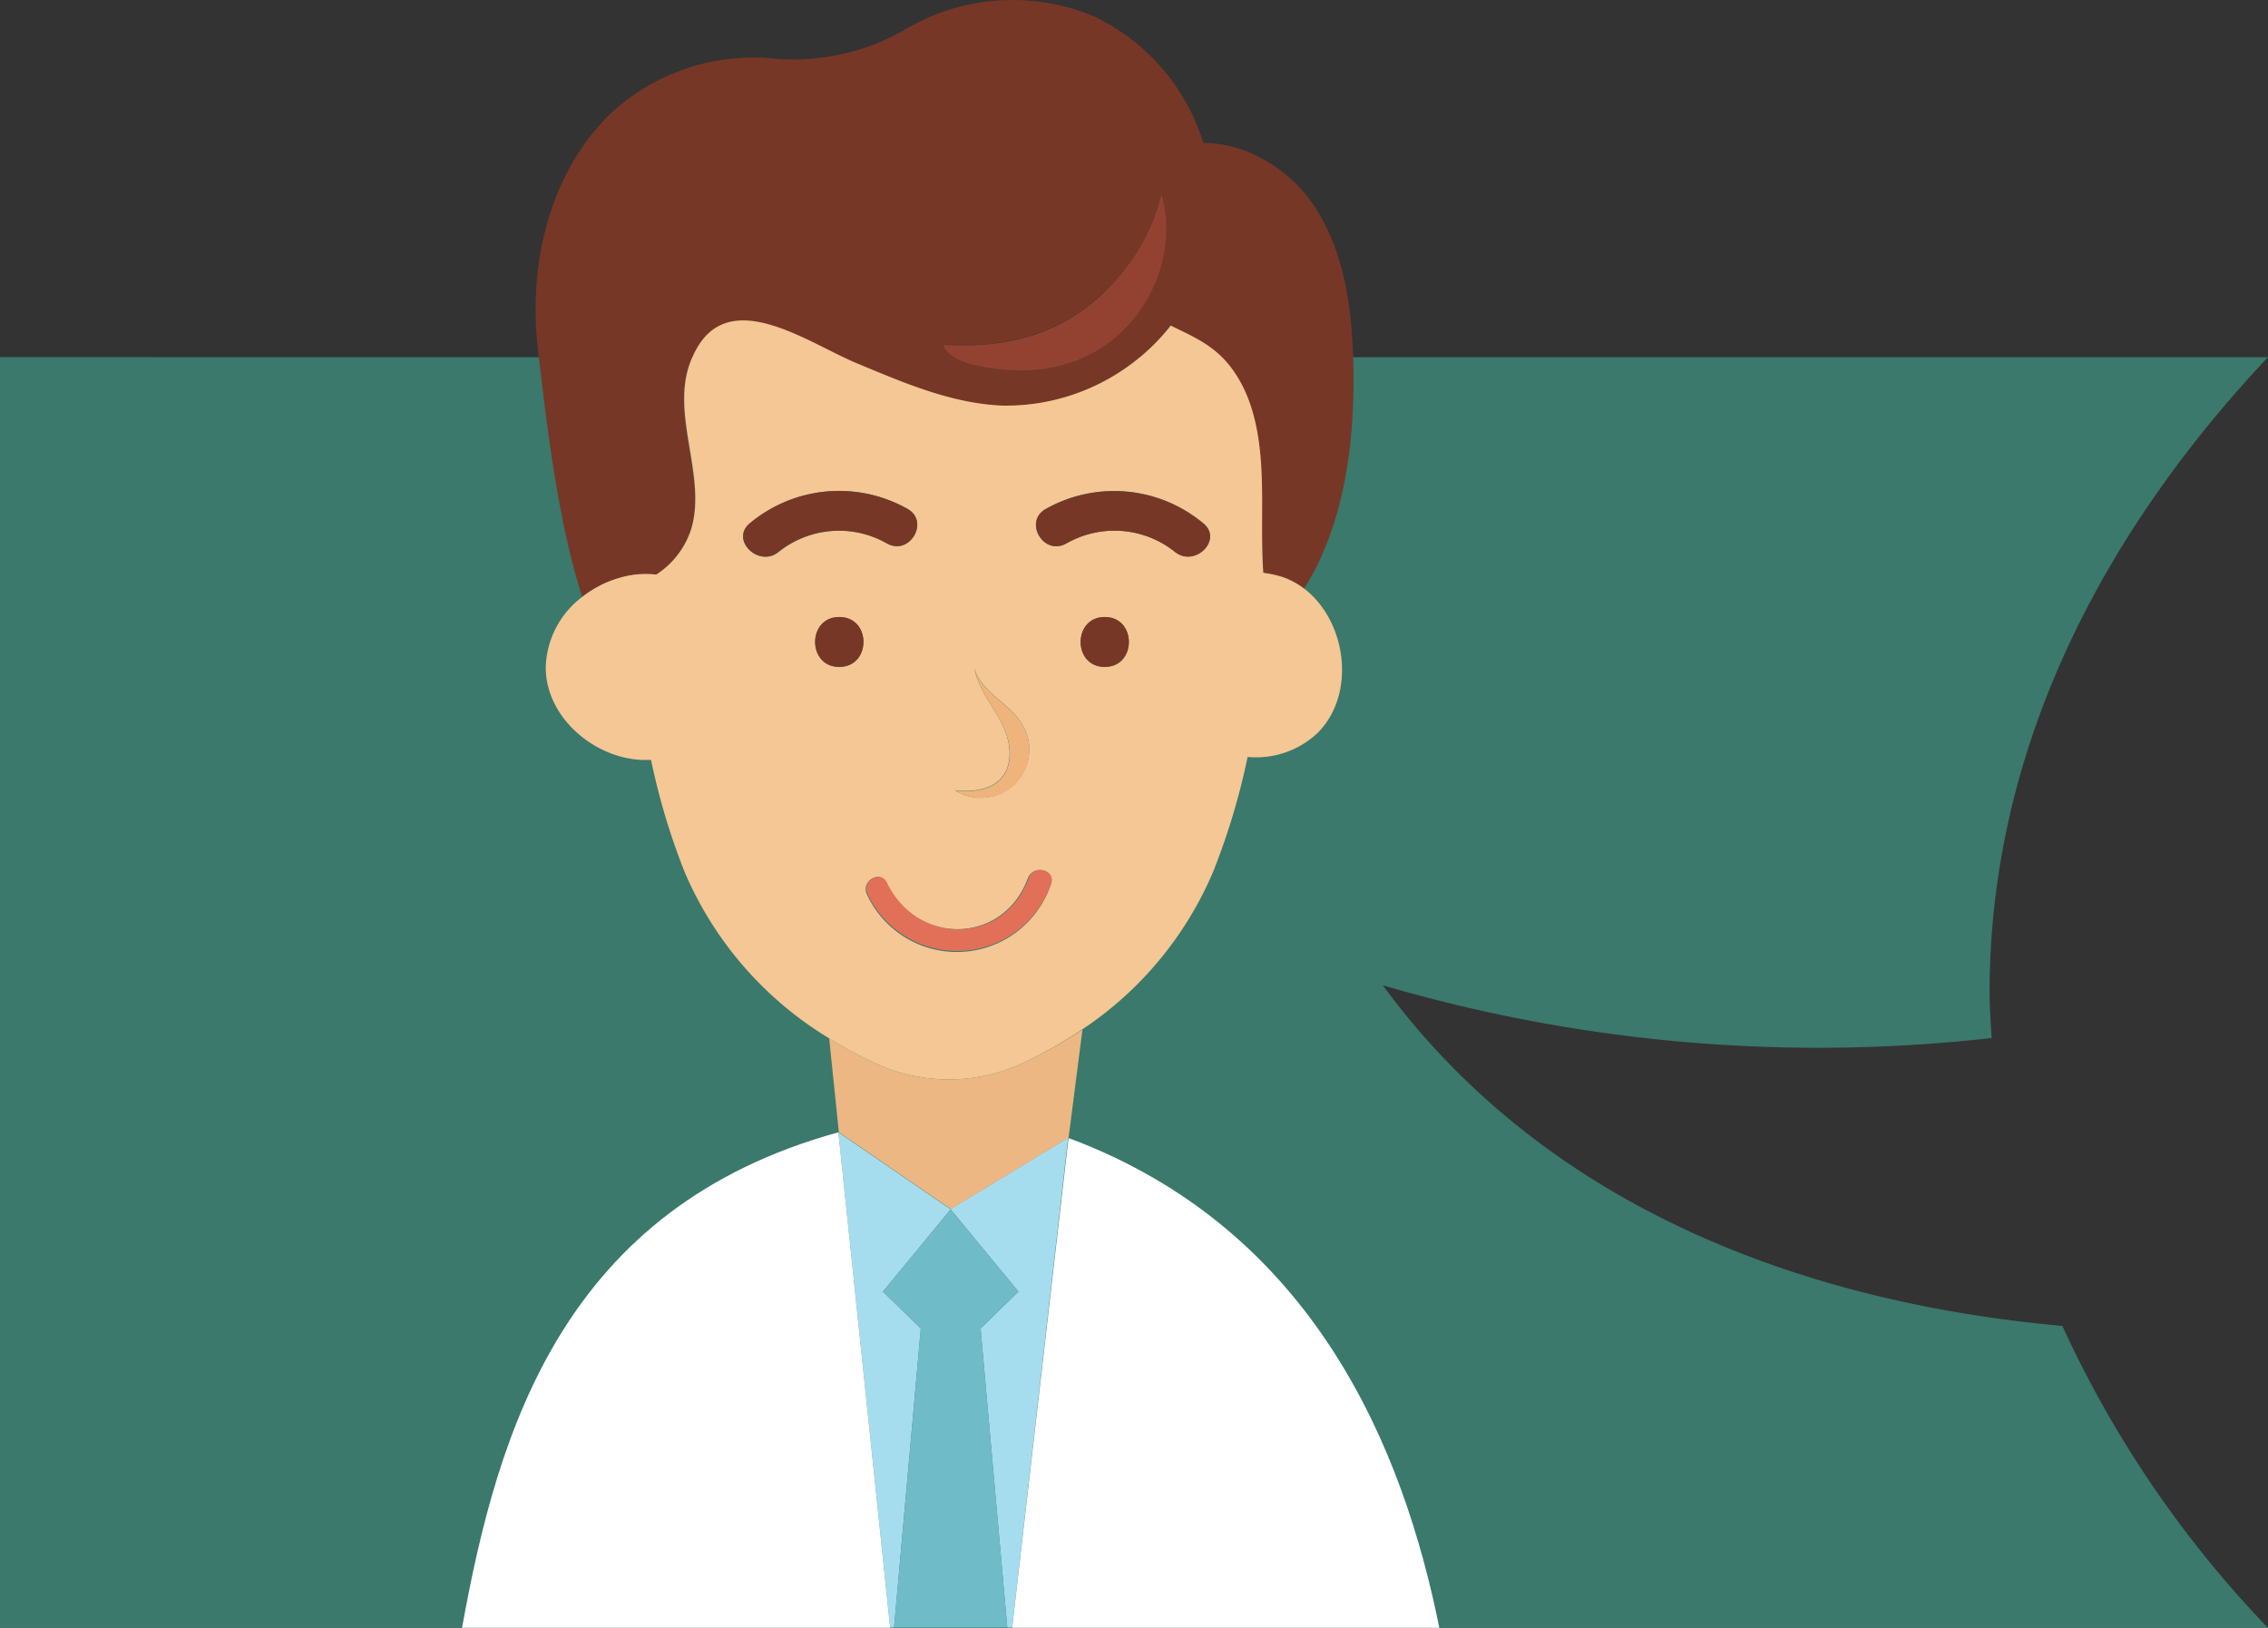 <svg xmlns="http://www.w3.org/2000/svg" viewBox="0 0 234.14 167.99"><rect x="0" y="0" width="234.14" height="167.99" fill="#333333" stroke="none"/><defs><style>.cls-1{fill:#3a796b;}.cls-2{fill:#a6ddee;}.cls-3{fill:#ecb782;}.cls-4{fill:#773726;}.cls-5{fill:#f4c794;}.cls-6{fill:#934232;}.cls-7{fill:#70bbc8;}.cls-8{fill:#fff;}.cls-9{fill:#e27059;}.cls-10{fill:#eeb47b;}</style></defs><g id="Calque_2" data-name="Calque 2"><g id="Calque_1-2" data-name="Calque 1"><g id="Calque_2-2" data-name="Calque 2"><g id="Calque_2-2-2" data-name="Calque 2-2"><path class="cls-1" d="M142.76,101.69a159.86,159.86,0,0,0,62.85,5.44c-.09-1.57-.21-3.13-.21-4.71,0-23.79,10.45-46.13,28.74-65.56H0V168H234.13a112.58,112.58,0,0,1-21.22-31.16C191.45,134.92,161.59,127.36,142.76,101.69Z"/><polygon class="cls-2" points="109.64 117.8 98.11 124.79 86.55 116.86 91.9 167.97 92.1 167.97 92.3 167.97 95.06 137.11 91.15 133.3 98.14 124.81 105.14 133.3 101.23 137.11 103.99 167.97 104.19 167.97 104.49 167.97 110.27 117.42 109.64 117.8"/><path class="cls-3" d="M105.57,109.72a18.12,18.12,0,0,1-15.24,0,42.29,42.29,0,0,1-4.73-2.56l1,9.7,11.56,7.93,11.53-7,.63-.38h0l1.43-11.15A45.61,45.61,0,0,1,105.57,109.72Z"/><path class="cls-4" d="M139.72,37.79c-.12-5.8-.87-11.85-4.13-16.65-2.53-3.73-7-6.41-11.36-6.38A21.46,21.46,0,0,0,113,1.72,21.72,21.72,0,0,0,93.28,3.14,23.08,23.08,0,0,1,79.4,6a21.64,21.64,0,0,0-16.55,5.9c-6.14,6.1-8.31,15.39-7.33,24,.78,6.8,2,17.73,4.59,25.71a11.24,11.24,0,0,1,4-2,9.35,9.35,0,0,1,3.61-.28,8.81,8.81,0,0,0,3.63-4.76c1.59-5.43-2.18-11.78-.1-17.19,3.29-8.55,11.93-2,17.24.17,4.86,2,9.8,4.14,15,4.34a21.64,21.64,0,0,0,17.34-8.26c2.32,1.15,4.55,2,6.33,4.46C130,42,130.28,47.29,130.27,52c0,2.38,0,4.79.12,7.16a10.52,10.52,0,0,1,2.22.51,8.35,8.35,0,0,1,2,1.12C138.78,54.18,139.88,45.72,139.72,37.79Zm-26.5-1.62a15.69,15.69,0,0,1-8.53,2c-2-.09-6.64-.51-7.35-2.62,4.58.27,9-.28,13-2.63a20.13,20.13,0,0,0,5.07-4.26,20.75,20.75,0,0,0,3.16-4.85,20.35,20.35,0,0,0,1.32-3.8,13,13,0,0,1,.47,4.34,14.81,14.81,0,0,1-2.53,7.39A14.24,14.24,0,0,1,113.22,36.17Z"/><path class="cls-5" d="M134.64,60.75a8.35,8.35,0,0,0-2-1.12,10.52,10.52,0,0,0-2.22-.51c-.17-2.37-.12-4.78-.12-7.16,0-4.69-.23-10-3.11-13.9-1.78-2.43-4-3.31-6.33-4.46a21.64,21.64,0,0,1-17.34,8.26c-5.24-.2-10.18-2.34-15-4.34-5.31-2.19-14-8.72-17.24-.17-2.08,5.41,1.69,11.76.1,17.19a8.81,8.81,0,0,1-3.63,4.76,9.35,9.35,0,0,0-3.61.28,11.24,11.24,0,0,0-4,2,9.41,9.41,0,0,0-3.8,7.3c0,5.45,5.59,9.87,10.87,9.54A69.69,69.69,0,0,0,70.68,90,37,37,0,0,0,85.6,107.16a42.29,42.29,0,0,0,4.73,2.56,18.12,18.12,0,0,0,15.24,0,45.05,45.05,0,0,0,6.13-3.46A36.83,36.83,0,0,0,125.23,90a71.25,71.25,0,0,0,3.57-11.88,9.23,9.23,0,0,0,7.26-2.51C140.05,71.57,139,64.08,134.64,60.75ZM103.38,80.28c1.12-1.3,1-3.28.37-4.87-.92-2.24-2.65-4-3.17-6.44.85,2.64,3.68,3.59,5,5.86a5,5,0,0,1-7,6.73C100.3,81.74,102.25,81.58,103.38,80.28ZM86.64,63.68c3.32,0,3.32,5.15,0,5.15S83.32,63.68,86.64,63.68ZM77.42,54a14.38,14.38,0,0,1,16.25-1.5c2.34,1.29.25,4.87-2.09,3.58A10,10,0,0,0,80.36,57C78.3,58.62,75.35,55.7,77.42,54ZM108.5,91.23a10.23,10.23,0,0,1-19,1.08c-.66-1.37,1.39-2.58,2-1.2,3.1,6.48,12.08,6.44,14.63-.51C106.74,89.17,109,89.79,108.5,91.23Zm5.55-22.4c-3.32,0-3.32-5.15,0-5.15S117.37,68.83,114.05,68.83Zm-4-12.73c-2.34,1.29-4.42-2.29-2.09-3.58A14.38,14.38,0,0,1,124.22,54c2.08,1.68-.87,4.6-2.93,2.94a10,10,0,0,0-11.23-.83Z"/><path class="cls-6" d="M119.9,20a20.35,20.35,0,0,1-1.32,3.8,20.75,20.75,0,0,1-3.16,4.85,19.91,19.91,0,0,1-5.07,4.3c-4,2.35-8.43,2.9-13,2.63.71,2.11,5.39,2.53,7.35,2.62a15.69,15.69,0,0,0,8.53-2,14.28,14.28,0,0,0,4.62-4.4,14.81,14.81,0,0,0,2.53-7.39A13.12,13.12,0,0,0,119.9,20Z"/><polygon class="cls-7" points="101.23 137.11 105.14 133.3 98.14 124.81 91.15 133.3 95.06 137.11 92.3 167.97 103.99 167.97 101.23 137.11"/><path class="cls-8" d="M86.55,116.86C58.25,124.64,51.41,147.45,47.7,168H91.9Z"/><path class="cls-4" d="M110.06,56.1a10,10,0,0,1,11.23.86c2.06,1.66,5-1.26,2.93-2.94A14.37,14.37,0,0,0,108,52.52C105.64,53.81,107.72,57.39,110.06,56.1Z"/><path class="cls-4" d="M91.58,56.1c2.34,1.29,4.43-2.29,2.09-3.58A14.38,14.38,0,0,0,77.42,54c-2.07,1.68.88,4.6,2.94,2.94A10,10,0,0,1,91.58,56.1Z"/><path class="cls-4" d="M86.64,63.68c-3.32,0-3.32,5.15,0,5.15S90,63.68,86.64,63.68Z"/><path class="cls-4" d="M114.05,63.68c-3.32,0-3.32,5.15,0,5.15S117.37,63.68,114.05,63.68Z"/><path class="cls-9" d="M108.5,91.23c.53-1.44-1.76-2.06-2.29-.63-2.55,7-11.53,7-14.63.51-.66-1.38-2.71-.17-2,1.2a10.23,10.23,0,0,0,18.92-1.08Z"/><path class="cls-10" d="M104.76,81a5.13,5.13,0,0,0,.84-6.14c-1.34-2.27-4.17-3.22-5-5.86.52,2.41,2.25,4.2,3.17,6.44.64,1.59.75,3.57-.37,4.87s-3.08,1.46-4.78,1.28A5.11,5.11,0,0,0,104.76,81Z"/><path class="cls-8" d="M110.31,117.45h0L104.49,168h44.1C144.91,149.73,135.79,126.92,110.31,117.45Z"/></g></g></g></g></svg>
